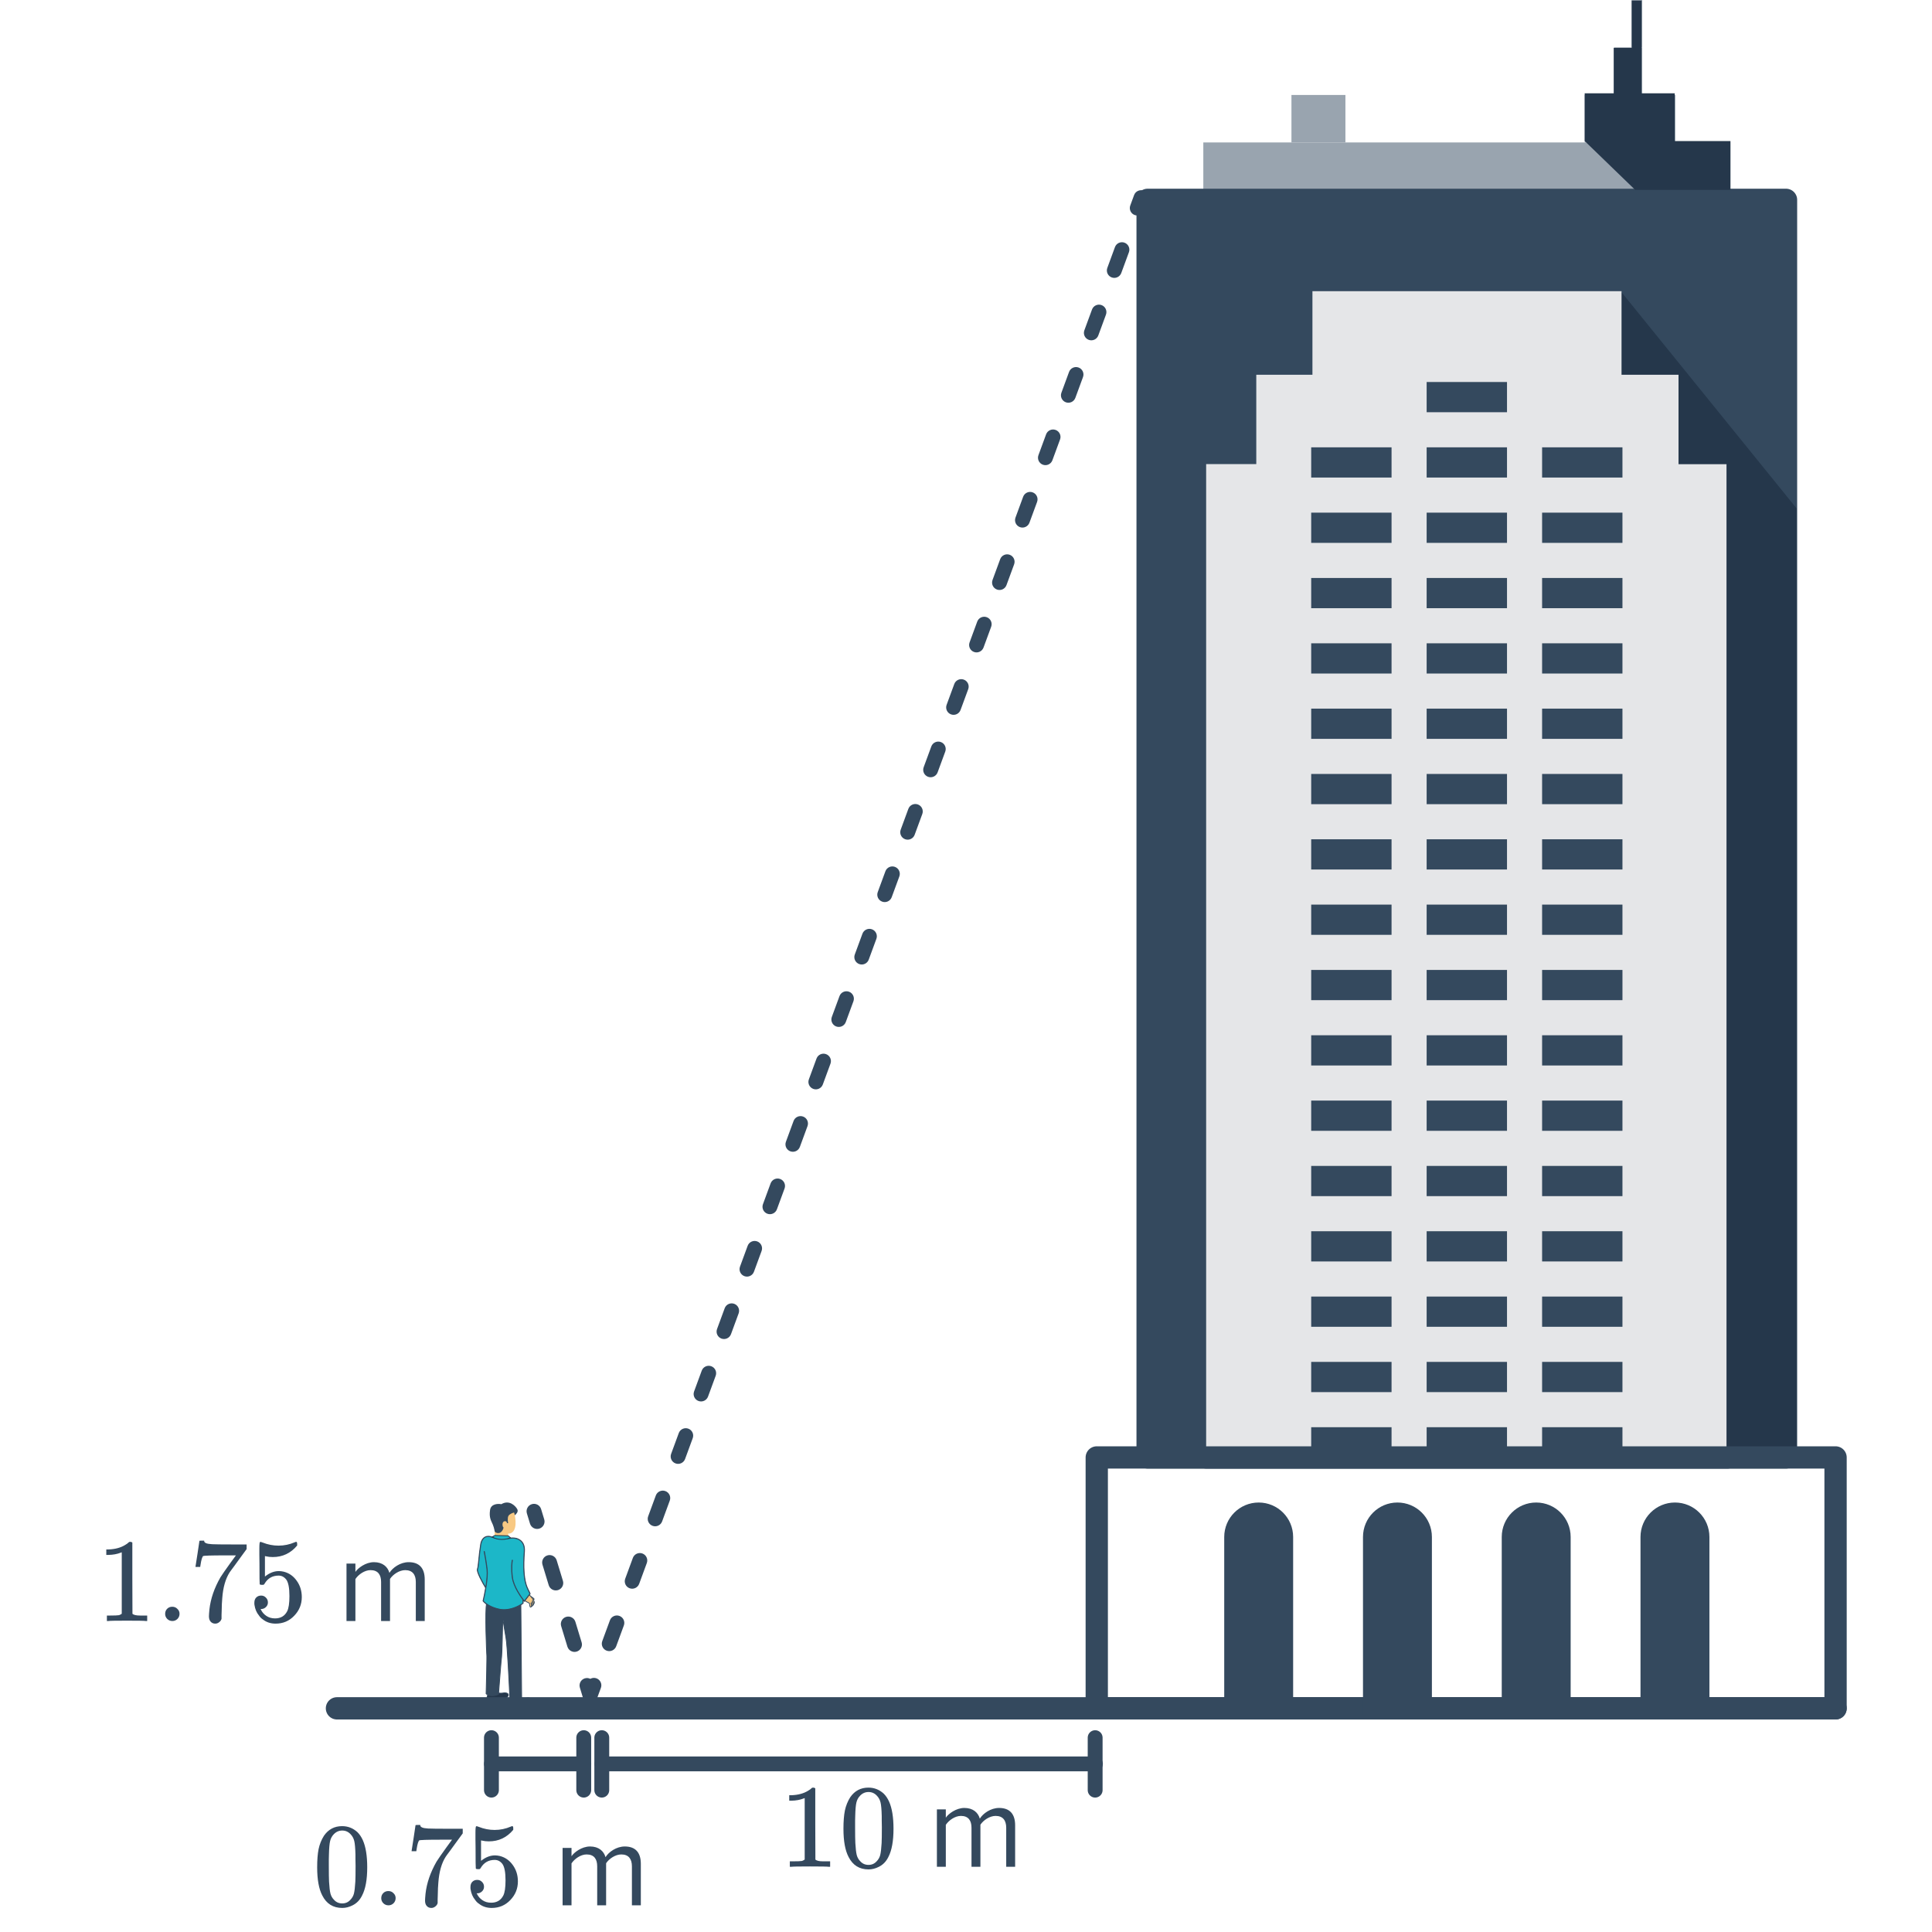 <svg width="260" height="260" viewBox="0 0 260 260" fill="none" xmlns="http://www.w3.org/2000/svg">
<g clip-path="url(#clip0)">
<rect x="173.798" y="12.78" width="7.263" height="6.39" fill="#99A4AF"/>
<rect x="161.936" y="19.169" width="70.926" height="6.39" fill="#99A4AF"/>
<rect x="213.261" y="12.78" width="12.203" height="6.39" fill="#99A4AF"/>
<rect x="217.228" y="6.39" width="3.777" height="6.39" fill="#99A4AF"/>
<rect x="219.566" y="-0" width="1.439" height="6.39" fill="#99A4AF"/>
<rect x="154.442" y="26.895" width="85.912" height="169.24" fill="#34495E" stroke="#34495E" stroke-width="3" stroke-linecap="round" stroke-linejoin="round"/>
<path d="M67.745 227.831C67.536 227.888 67.153 227.855 66.988 227.831L65.645 228.065C65.549 228.296 65.415 228.818 65.645 229.056C65.934 229.354 66.916 228.966 67.051 228.921C67.187 228.876 67.574 229.047 68.187 228.461C68.8 227.876 68.007 227.758 67.745 227.831Z" fill="#25374B"/>
<path fill-rule="evenodd" clip-rule="evenodd" d="M68.017 227.762C67.911 227.752 67.806 227.758 67.732 227.778C67.636 227.805 67.495 227.811 67.353 227.807C67.213 227.803 67.078 227.788 66.997 227.777L66.989 227.775L65.608 228.016L65.596 228.044C65.546 228.163 65.487 228.357 65.47 228.553C65.453 228.746 65.475 228.957 65.607 229.094C65.694 229.184 65.827 229.216 65.967 229.221C66.108 229.226 66.267 229.203 66.419 229.17C66.672 229.115 66.912 229.029 67.022 228.99C67.043 228.982 67.059 228.976 67.07 228.973C67.079 228.97 67.093 228.968 67.117 228.967C67.134 228.966 67.153 228.967 67.176 228.967C67.183 228.967 67.192 228.967 67.2 228.967C67.266 228.968 67.351 228.967 67.451 228.948C67.653 228.909 67.913 228.8 68.226 228.501C68.382 228.352 68.459 228.223 68.469 228.11C68.479 227.991 68.412 227.906 68.323 227.853C68.237 227.8 68.123 227.772 68.017 227.762ZM68.36 228.101C68.354 228.173 68.301 228.278 68.15 228.422C67.85 228.709 67.61 228.807 67.431 228.84C67.341 228.857 67.265 228.859 67.201 228.858C67.194 228.858 67.186 228.858 67.179 228.858C67.156 228.858 67.133 228.857 67.113 228.858C67.087 228.859 67.06 228.861 67.035 228.869C67.023 228.873 67.005 228.88 66.983 228.888C66.871 228.928 66.64 229.01 66.395 229.064C66.248 229.096 66.099 229.117 65.971 229.112C65.841 229.108 65.743 229.077 65.686 229.018C65.588 228.917 65.562 228.748 65.578 228.563C65.593 228.395 65.642 228.226 65.686 228.113L66.99 227.886C67.075 227.898 67.21 227.912 67.35 227.916C67.493 227.92 67.648 227.914 67.761 227.883C67.818 227.867 67.909 227.861 68.007 227.871C68.104 227.88 68.199 227.905 68.267 227.946C68.333 227.986 68.365 228.036 68.36 228.101Z" fill="#34495E"/>
<path d="M70.882 228.508C70.673 228.566 70.29 228.532 70.125 228.508L68.782 228.743C68.686 228.974 68.551 229.496 68.782 229.734C69.07 230.031 70.053 229.644 70.188 229.599C70.323 229.554 70.711 229.725 71.324 229.139C71.936 228.553 71.143 228.436 70.882 228.508Z" fill="#25374B"/>
<path fill-rule="evenodd" clip-rule="evenodd" d="M71.152 228.44C71.046 228.429 70.941 228.435 70.867 228.456C70.77 228.482 70.629 228.489 70.488 228.484C70.348 228.48 70.213 228.466 70.132 228.454L70.123 228.453L68.742 228.694L68.731 228.722C68.681 228.841 68.622 229.035 68.604 229.231C68.587 229.424 68.609 229.635 68.742 229.772C68.829 229.862 68.962 229.894 69.102 229.899C69.243 229.904 69.402 229.881 69.553 229.848C69.807 229.793 70.047 229.707 70.156 229.668C70.178 229.66 70.194 229.654 70.204 229.651C70.214 229.648 70.228 229.645 70.251 229.645C70.269 229.644 70.288 229.644 70.311 229.645C70.318 229.645 70.326 229.645 70.335 229.645C70.401 229.646 70.486 229.644 70.586 229.625C70.788 229.587 71.047 229.478 71.361 229.179C71.516 229.03 71.594 228.901 71.603 228.788C71.614 228.668 71.547 228.584 71.458 228.53C71.371 228.478 71.258 228.45 71.152 228.44ZM71.495 228.779C71.489 228.851 71.436 228.956 71.285 229.1C70.985 229.386 70.745 229.484 70.566 229.518C70.476 229.535 70.4 229.536 70.336 229.536C70.329 229.536 70.321 229.536 70.314 229.536C70.29 229.535 70.268 229.535 70.248 229.536C70.222 229.537 70.195 229.539 70.17 229.547C70.158 229.551 70.14 229.557 70.117 229.566C70.006 229.606 69.775 229.688 69.53 229.742C69.383 229.774 69.234 229.795 69.106 229.79C68.976 229.786 68.878 229.755 68.82 229.696C68.722 229.595 68.697 229.426 68.713 229.241C68.728 229.073 68.777 228.904 68.821 228.791L70.125 228.564C70.21 228.576 70.345 228.589 70.485 228.593C70.628 228.598 70.783 228.592 70.896 228.561C70.953 228.545 71.044 228.539 71.141 228.548C71.239 228.558 71.334 228.583 71.402 228.624C71.468 228.664 71.5 228.714 71.495 228.779Z" fill="#34495E"/>
<path d="M70.199 228.691L70.092 215.759L65.487 215.812C65.495 215.789 65.503 215.771 65.511 215.759C65.741 215.423 65.571 215.655 65.458 215.813L65.487 215.812C65.24 216.554 65.478 222.523 65.511 222.757C65.539 222.949 65.461 226.288 65.419 227.934C65.878 228.371 66.852 228.166 67.088 227.981C67.2 226.472 67.439 223.364 67.497 222.998C67.555 222.632 67.628 219.298 67.657 217.677C67.657 217.818 67.873 219.15 68.098 220.463C68.278 221.514 68.523 226.48 68.623 228.831C69.261 229.222 69.94 228.9 70.199 228.691Z" fill="#34495E"/>
<path fill-rule="evenodd" clip-rule="evenodd" d="M65.581 215.756C65.624 215.692 65.651 215.653 65.664 215.632C65.668 215.626 65.671 215.621 65.673 215.617C65.674 215.615 65.676 215.612 65.677 215.608L65.677 215.608C65.678 215.607 65.68 215.601 65.681 215.593C65.682 215.59 65.683 215.578 65.677 215.565C65.674 215.557 65.668 215.548 65.658 215.541C65.648 215.535 65.638 215.532 65.63 215.532C65.615 215.531 65.605 215.536 65.602 215.538C65.598 215.54 65.595 215.542 65.594 215.543C65.591 215.545 65.588 215.547 65.588 215.548C65.585 215.551 65.583 215.553 65.582 215.554C65.579 215.558 65.576 215.562 65.572 215.567C65.543 215.603 65.472 215.702 65.415 215.78L65.352 215.868L65.418 215.867C65.394 215.972 65.377 216.124 65.363 216.31C65.346 216.546 65.335 216.842 65.329 217.176C65.317 217.844 65.325 218.668 65.341 219.476C65.358 220.283 65.383 221.075 65.406 221.679C65.418 221.981 65.429 222.236 65.438 222.424C65.447 222.609 65.455 222.731 65.459 222.764C65.462 222.783 65.464 222.852 65.465 222.966C65.465 223.079 65.464 223.231 65.462 223.414C65.458 223.78 65.449 224.266 65.439 224.799C65.417 225.863 65.387 227.109 65.366 227.932L65.365 227.956L65.383 227.973C65.629 228.207 66.006 228.265 66.342 228.245C66.511 228.235 66.674 228.205 66.809 228.165C66.943 228.126 67.056 228.076 67.123 228.023L67.142 228.008L67.144 227.984C67.257 226.474 67.496 223.369 67.553 223.006C67.568 222.91 67.583 222.629 67.599 222.242C67.614 221.852 67.629 221.35 67.644 220.809C67.666 220.006 67.685 219.116 67.7 218.379C67.713 218.46 67.726 218.547 67.741 218.638C67.823 219.153 67.933 219.815 68.046 220.472C68.135 220.993 68.242 222.494 68.338 224.162C68.434 225.828 68.52 227.658 68.571 228.833L68.572 228.862L68.597 228.877C68.93 229.081 69.274 229.099 69.566 229.039C69.857 228.979 70.1 228.842 70.235 228.733L70.256 228.716L70.148 215.703L65.581 215.756ZM65.53 215.866L70.039 215.813L70.146 228.664C70.019 228.761 69.802 228.879 69.544 228.932C69.28 228.986 68.975 228.972 68.678 228.799C68.628 227.622 68.542 225.809 68.447 224.156C68.351 222.491 68.244 220.983 68.153 220.453C68.041 219.797 67.931 219.136 67.849 218.621C67.808 218.364 67.774 218.144 67.75 217.979C67.726 217.811 67.713 217.707 67.713 217.676L67.604 217.675C67.59 218.486 67.564 219.724 67.535 220.806C67.52 221.347 67.505 221.848 67.49 222.237C67.474 222.628 67.459 222.901 67.445 222.989C67.387 223.356 67.15 226.435 67.037 227.951C66.983 227.987 66.894 228.027 66.779 228.06C66.651 228.098 66.497 228.126 66.335 228.136C66.019 228.155 65.689 228.1 65.476 227.91C65.497 227.087 65.526 225.855 65.548 224.801C65.558 224.269 65.567 223.782 65.571 223.415C65.573 223.232 65.574 223.079 65.574 222.966C65.573 222.855 65.572 222.777 65.567 222.748C65.564 222.722 65.556 222.607 65.547 222.418C65.538 222.232 65.527 221.977 65.515 221.675C65.492 221.071 65.467 220.28 65.451 219.473C65.434 218.667 65.426 217.844 65.438 217.178C65.444 216.845 65.455 216.551 65.472 216.317C65.487 216.112 65.507 215.958 65.53 215.866Z" fill="#34495E"/>
<path d="M71.439 214.866L71.174 214.525L70.518 215.319L70.79 215.527L70.943 215.582L71.034 215.596L71.223 215.734L71.271 215.865L71.311 216.176L71.394 216.253L71.442 216.277L71.499 216.241L71.534 216.119L71.577 216.176L71.64 216.119L71.687 216.002L71.711 216.035L71.769 216.002L71.807 215.889L71.821 215.831L71.866 215.809L71.899 215.734V215.596L71.851 215.433L71.75 215.253L71.866 215.236L71.851 215.151L71.516 214.888L71.439 214.866Z" fill="#F8C983"/>
<path fill-rule="evenodd" clip-rule="evenodd" d="M71.73 214.975C71.655 214.922 71.542 214.84 71.474 214.798L71.417 214.891C71.481 214.931 71.587 215.007 71.662 215.061C71.689 215.08 71.713 215.097 71.728 215.108C71.754 215.126 71.778 215.149 71.796 215.171C71.804 215.181 71.81 215.191 71.814 215.198C71.813 215.198 71.811 215.198 71.81 215.197C71.794 215.195 71.773 215.19 71.746 215.18L71.709 215.283C71.769 215.304 71.821 215.314 71.86 215.305C71.882 215.3 71.904 215.288 71.918 215.266C71.932 215.244 71.933 215.22 71.93 215.202C71.925 215.167 71.904 215.131 71.881 215.103C71.857 215.072 71.825 215.043 71.791 215.019C71.777 215.009 71.756 214.994 71.73 214.975Z" fill="#34495E"/>
<path fill-rule="evenodd" clip-rule="evenodd" d="M71.032 214.535L70.401 215.093L70.4 215.116C70.398 215.15 70.416 215.174 70.43 215.189C70.438 215.198 70.45 215.208 70.46 215.217C70.464 215.221 70.468 215.224 70.471 215.227C70.497 215.25 70.525 215.282 70.542 215.343C70.562 215.417 70.619 215.474 70.682 215.518C70.745 215.564 70.823 215.602 70.896 215.636C70.914 215.644 70.932 215.652 70.95 215.66C71.004 215.685 71.055 215.709 71.098 215.732C71.126 215.748 71.148 215.762 71.165 215.776C71.182 215.791 71.19 215.802 71.193 215.81C71.207 215.841 71.216 215.883 71.224 215.931C71.228 215.959 71.231 215.986 71.235 216.013C71.238 216.035 71.241 216.057 71.244 216.08C71.251 216.129 71.261 216.18 71.277 216.222C71.292 216.262 71.319 216.307 71.368 216.325C71.406 216.34 71.443 216.337 71.475 216.32C71.504 216.303 71.524 216.277 71.539 216.253C71.567 216.204 71.582 216.142 71.59 216.102L71.483 216.081C71.475 216.119 71.463 216.166 71.444 216.198C71.435 216.214 71.427 216.221 71.422 216.224C71.42 216.225 71.416 216.227 71.407 216.223C71.401 216.221 71.39 216.213 71.379 216.182C71.367 216.153 71.359 216.113 71.352 216.064C71.349 216.046 71.347 216.025 71.344 216.003C71.34 215.973 71.336 215.942 71.331 215.914C71.323 215.863 71.312 215.812 71.294 215.768C71.281 215.738 71.259 215.713 71.235 215.693C71.211 215.673 71.182 215.654 71.151 215.637C71.104 215.611 71.048 215.585 70.992 215.56C70.975 215.552 70.958 215.544 70.942 215.537C70.869 215.503 70.799 215.468 70.745 215.43C70.69 215.39 70.658 215.352 70.647 215.314C70.623 215.227 70.58 215.179 70.545 215.147C70.536 215.139 70.53 215.133 70.525 215.129L71.04 214.673L71.1 214.714L71.162 214.625L71.032 214.535Z" fill="#34495E"/>
<path fill-rule="evenodd" clip-rule="evenodd" d="M71.435 215.671C71.408 215.682 71.394 215.714 71.406 215.742C71.45 215.849 71.463 215.942 71.471 216.018C71.472 216.023 71.472 216.028 71.473 216.033C71.476 216.064 71.48 216.095 71.486 216.12C71.492 216.149 71.503 216.184 71.533 216.208C71.548 216.219 71.566 216.226 71.586 216.226C71.605 216.226 71.621 216.219 71.633 216.211C71.656 216.196 71.674 216.173 71.686 216.151C71.712 216.106 71.731 216.045 71.731 215.991C71.731 215.961 71.707 215.936 71.677 215.936C71.647 215.936 71.622 215.961 71.622 215.991C71.622 216.023 71.61 216.066 71.592 216.096C71.592 216.096 71.592 216.096 71.592 216.097C71.588 216.077 71.585 216.053 71.581 216.021C71.581 216.016 71.58 216.011 71.58 216.006C71.571 215.927 71.557 215.822 71.507 215.7C71.495 215.672 71.463 215.659 71.435 215.671Z" fill="#34495E"/>
<path fill-rule="evenodd" clip-rule="evenodd" d="M71.622 215.342C71.596 215.357 71.587 215.391 71.603 215.417C71.633 215.469 71.684 215.566 71.719 215.668C71.737 215.719 71.749 215.769 71.754 215.815C71.758 215.862 71.753 215.9 71.74 215.928C71.734 215.94 71.729 215.95 71.725 215.957C71.721 215.945 71.719 215.932 71.718 215.922C71.706 215.747 71.669 215.669 71.621 215.567C71.62 215.564 71.618 215.561 71.617 215.558C71.604 215.53 71.572 215.519 71.544 215.531C71.517 215.544 71.505 215.577 71.518 215.604C71.52 215.607 71.522 215.611 71.523 215.614C71.568 215.71 71.599 215.775 71.609 215.929C71.611 215.951 71.615 215.975 71.623 215.998C71.63 216.019 71.643 216.047 71.665 216.065C71.678 216.076 71.695 216.084 71.716 216.085C71.737 216.086 71.755 216.079 71.77 216.069C71.797 216.05 71.819 216.016 71.839 215.974C71.863 215.922 71.868 215.863 71.862 215.806C71.857 215.748 71.842 215.688 71.823 215.632C71.784 215.521 71.729 215.417 71.697 215.362C71.682 215.336 71.648 215.327 71.622 215.342Z" fill="#34495E"/>
<path fill-rule="evenodd" clip-rule="evenodd" d="M71.698 215.088C71.565 214.903 71.407 214.721 71.295 214.605L71.216 214.681C71.325 214.794 71.48 214.972 71.61 215.152C71.675 215.242 71.733 215.332 71.775 215.414C71.818 215.497 71.842 215.567 71.846 215.619C71.852 215.721 71.833 215.761 71.825 215.771C71.823 215.774 71.822 215.774 71.822 215.775C71.822 215.775 71.837 215.762 71.854 215.785L71.765 215.85C71.804 215.903 71.875 215.882 71.909 215.841C71.944 215.797 71.962 215.723 71.954 215.612C71.95 215.537 71.917 215.451 71.872 215.364C71.826 215.275 71.765 215.181 71.698 215.088Z" fill="#34495E"/>
<path d="M69.624 203.124C69.786 203.449 69.45 203.795 69.262 203.927L68.723 204.97L67.415 206.365H66.612C66.591 206.15 66.504 205.611 66.32 205.173C66.09 204.625 65.799 204.263 65.949 203.212C66.069 202.371 67.012 202.337 67.469 202.426C68.573 201.772 69.421 202.717 69.624 203.124Z" fill="#34495E"/>
<path d="M68.653 206.358C69.641 206.062 69.422 204.358 69.188 203.543C68.995 203.591 68.571 203.748 68.425 203.998C68.28 204.248 68.338 204.754 68.386 204.976H68.215C68.242 204.921 68.189 204.664 67.885 204.725C67.522 204.799 67.59 205.476 67.772 205.578C67.522 206.487 66.828 206.436 66.567 206.095V206.709L68.386 206.754V206.358C68.436 206.405 68.585 206.378 68.653 206.358Z" fill="#F8C983"/>
<path d="M68.398 207.049C69.031 206.918 69.455 206.995 69.588 207.049L69.855 207.196L70.294 207.565L70.502 208.041L70.599 208.56L70.494 209.681V210.827L70.538 211.92L70.628 212.402L70.772 213.237L71.348 214.483L70.588 215.454L70.369 215.29V215.702C70.314 215.862 69.85 216.257 68.433 216.553C67.015 216.85 65.547 216.037 65.068 215.468L65.343 213.697L64.887 212.856L64.566 212.261L64.226 211.28L64.305 210.979L64.422 209.985L64.547 208.854L64.795 207.422L65.017 207.049L65.475 206.794L65.913 206.755L66.397 206.925C66.8 207.021 67.765 207.18 68.398 207.049Z" fill="#1CB7C8"/>
<path fill-rule="evenodd" clip-rule="evenodd" d="M65.356 206.847C65.635 206.728 65.939 206.775 66.14 206.86L66.139 206.86C67.062 207.201 68.265 207.105 68.751 207.014C69.055 206.968 69.536 207.003 69.924 207.257C70.311 207.509 70.609 207.979 70.545 208.81C70.377 211.011 70.518 212.272 70.727 213.064C70.831 213.46 70.953 213.738 71.061 213.957C71.091 214.019 71.121 214.077 71.149 214.13C71.217 214.263 71.274 214.373 71.31 214.483L70.563 215.455C70.514 215.396 70.461 215.329 70.404 215.254V215.252H70.403C70.183 214.965 69.91 214.566 69.659 214.119C69.336 213.542 69.052 212.886 68.971 212.286C68.807 211.081 68.903 210.236 68.97 209.966L68.935 209.957C68.866 210.233 68.771 211.082 68.935 212.291C69.017 212.897 69.304 213.558 69.628 214.137C69.877 214.581 70.148 214.978 70.367 215.266V215.744C70.119 215.934 69.67 216.201 69.124 216.39C68.573 216.582 67.923 216.695 67.28 216.572C66 216.327 65.258 215.718 65.042 215.44C65.157 214.957 65.32 214.171 65.439 213.371C65.558 212.567 65.633 211.747 65.567 211.206C65.436 210.129 65.258 209.145 65.185 208.787L65.15 208.794C65.222 209.151 65.4 210.135 65.531 211.21C65.596 211.746 65.523 212.562 65.403 213.366C65.39 213.456 65.376 213.546 65.361 213.636C65.15 213.287 64.853 212.764 64.621 212.283C64.501 212.034 64.398 211.797 64.334 211.601C64.302 211.504 64.279 211.417 64.269 211.345C64.259 211.272 64.261 211.216 64.275 211.179C64.317 211.072 64.349 210.906 64.378 210.696C64.407 210.485 64.432 210.227 64.461 209.935L64.467 209.87C64.522 209.298 64.59 208.601 64.713 207.866C64.814 207.259 65.075 206.968 65.356 206.847ZM65.353 213.69L65.352 213.69C65.14 213.342 64.829 212.797 64.588 212.298C64.468 212.049 64.365 211.81 64.299 211.613C64.267 211.514 64.244 211.425 64.233 211.35C64.222 211.275 64.223 211.212 64.242 211.165C64.281 211.063 64.313 210.901 64.342 210.691C64.37 210.481 64.396 210.224 64.424 209.932L64.431 209.866L64.431 209.866C64.486 209.294 64.554 208.596 64.677 207.86C64.779 207.245 65.046 206.94 65.342 206.814C65.637 206.688 65.957 206.741 66.163 206.83L66.163 206.83C67.076 207.163 68.263 207.068 68.745 206.978L68.745 206.978L68.746 206.978C69.055 206.931 69.546 206.967 69.944 207.226C70.343 207.487 70.646 207.971 70.582 208.813C70.414 211.011 70.554 212.268 70.762 213.055C70.865 213.448 70.986 213.723 71.093 213.941C71.123 214.002 71.152 214.058 71.18 214.111C71.25 214.248 71.31 214.365 71.348 214.481L71.351 214.49L71.345 214.498L70.578 215.495L70.564 215.513L70.549 215.495C70.505 215.442 70.456 215.381 70.404 215.313V215.753V215.762L70.397 215.768C70.147 215.96 69.691 216.232 69.136 216.425C68.581 216.618 67.924 216.732 67.273 216.608C65.975 216.36 65.223 215.738 65.008 215.455L65.002 215.449L65.004 215.44C65.104 215.024 65.24 214.377 65.353 213.69Z" fill="#34495E"/>
<path fill-rule="evenodd" clip-rule="evenodd" d="M66.183 206.779C65.968 206.686 65.633 206.631 65.321 206.764C65.003 206.899 64.728 207.223 64.623 207.851C64.5 208.589 64.432 209.289 64.377 209.861L64.377 209.861L64.377 209.861L64.37 209.926C64.37 209.926 64.37 209.926 64.37 209.926C64.342 210.219 64.316 210.475 64.288 210.683C64.259 210.894 64.228 211.05 64.191 211.145C64.168 211.205 64.168 211.28 64.179 211.357C64.191 211.437 64.215 211.529 64.248 211.63C64.314 211.831 64.419 212.072 64.539 212.322C64.778 212.815 65.083 213.352 65.296 213.702C65.184 214.38 65.05 215.017 64.951 215.427L64.95 215.436C64.946 215.452 64.949 215.469 64.959 215.482L64.964 215.488C65.189 215.783 65.953 216.411 67.263 216.661C67.927 216.788 68.593 216.671 69.154 216.476C69.715 216.281 70.175 216.007 70.43 215.811L70.437 215.806C70.451 215.795 70.458 215.779 70.458 215.762V215.47C70.475 215.491 70.492 215.511 70.508 215.53L70.522 215.548C70.533 215.561 70.549 215.568 70.565 215.567C70.582 215.567 70.597 215.559 70.607 215.546L71.394 214.524C71.405 214.509 71.408 214.491 71.403 214.474L71.4 214.465C71.361 214.344 71.299 214.224 71.23 214.089L71.228 214.086C71.201 214.033 71.172 213.977 71.142 213.917C71.036 213.702 70.917 213.429 70.815 213.041C70.609 212.262 70.469 211.012 70.636 208.817C70.702 207.958 70.392 207.453 69.974 207.181C69.562 206.912 69.057 206.876 68.737 206.924C68.737 206.924 68.737 206.924 68.737 206.924L68.737 206.924C68.737 206.924 68.736 206.925 68.735 206.925L68.735 206.925C68.258 207.014 67.082 207.107 66.183 206.779ZM66.112 206.907C66.115 206.909 66.118 206.91 66.121 206.911C67.057 207.257 68.27 207.159 68.761 207.068C69.055 207.023 69.52 207.059 69.894 207.302C70.262 207.542 70.553 207.992 70.491 208.806C70.323 211.01 70.463 212.278 70.674 213.078C70.78 213.478 70.903 213.76 71.012 213.981C71.043 214.044 71.073 214.102 71.1 214.155L71.1 214.155C71.163 214.277 71.214 214.377 71.249 214.473L70.562 215.367C70.527 215.324 70.491 215.278 70.453 215.228C70.45 215.222 70.445 215.216 70.44 215.212C70.224 214.927 69.954 214.533 69.707 214.092C69.385 213.517 69.105 212.868 69.025 212.278C68.862 211.078 68.958 210.241 69.023 209.979C69.031 209.95 69.013 209.921 68.984 209.913L68.948 209.904C68.934 209.901 68.92 209.903 68.907 209.911C68.895 209.918 68.886 209.93 68.882 209.944C68.811 210.228 68.716 211.085 68.881 212.298C68.965 212.915 69.255 213.582 69.58 214.163C69.827 214.603 70.094 214.996 70.313 215.284V215.717C70.065 215.902 69.632 216.156 69.106 216.339C68.561 216.528 67.921 216.639 67.29 216.518C66.053 216.282 65.328 215.702 65.101 215.427C65.216 214.941 65.376 214.167 65.493 213.379C65.613 212.575 65.688 211.748 65.622 211.199C65.49 210.121 65.312 209.135 65.239 208.776C65.236 208.761 65.228 208.749 65.216 208.741C65.204 208.733 65.189 208.73 65.175 208.733L65.139 208.74C65.125 208.743 65.112 208.752 65.104 208.764C65.096 208.776 65.094 208.79 65.096 208.805C65.169 209.161 65.347 210.143 65.477 211.217C65.541 211.744 65.469 212.554 65.349 213.358C65.343 213.398 65.337 213.438 65.331 213.479C65.129 213.138 64.875 212.682 64.67 212.259C64.551 212.011 64.449 211.776 64.386 211.584C64.354 211.488 64.333 211.405 64.323 211.337C64.313 211.267 64.317 211.222 64.326 211.198C64.371 211.085 64.403 210.913 64.432 210.703C64.461 210.491 64.487 210.232 64.515 209.94L64.521 209.876C64.577 209.303 64.644 208.608 64.767 207.875C64.866 207.281 65.118 207.009 65.378 206.898C65.636 206.787 65.921 206.828 66.112 206.907Z" fill="#34495E"/>
<path d="M68.384 206.681L68.706 206.955C67.495 207.4 66.567 207.055 66.255 206.828L66.587 206.632L68.384 206.681Z" fill="#1CB7C8"/>
<path fill-rule="evenodd" clip-rule="evenodd" d="M66.574 206.577L66.157 206.823L66.224 206.872C66.551 207.11 67.498 207.457 68.726 207.006L68.814 206.973L68.405 206.627L66.574 206.577ZM68.364 206.735L68.599 206.935C67.531 207.297 66.704 207.039 66.359 206.83L66.602 206.687L68.364 206.735Z" fill="#25374B"/>
<path d="M162.342 64.71V196.136H232.456V64.71" stroke="#34495E" stroke-width="3" stroke-linecap="round" stroke-linejoin="round"/>
<path d="M241.784 68.427L218.157 39.251V64.87H231.403V196.136H241.784V68.427Z" fill="#25374B"/>
<path d="M162.318 62.456V195.932L232.345 196.136V62.471H225.888V50.435H218.219V39.185H176.622V50.435H169.065V62.456H162.318Z" fill="#E5E6E8"/>
<rect x="191.992" y="51.408" width="10.813" height="4.067" fill="#34495E"/>
<rect x="191.992" y="60.199" width="10.813" height="4.067" fill="#34495E"/>
<rect x="176.455" y="60.199" width="10.813" height="4.067" fill="#34495E"/>
<rect x="207.529" y="60.199" width="10.813" height="4.067" fill="#34495E"/>
<rect x="191.992" y="77.781" width="10.813" height="4.067" fill="#34495E"/>
<rect x="176.455" y="77.782" width="10.813" height="4.067" fill="#34495E"/>
<rect x="207.529" y="77.781" width="10.813" height="4.067" fill="#34495E"/>
<rect x="191.992" y="68.99" width="10.813" height="4.067" fill="#34495E"/>
<rect x="176.455" y="68.99" width="10.813" height="4.067" fill="#34495E"/>
<rect x="207.529" y="68.99" width="10.813" height="4.067" fill="#34495E"/>
<rect x="191.992" y="86.573" width="10.813" height="4.067" fill="#34495E"/>
<rect x="176.455" y="86.573" width="10.813" height="4.067" fill="#34495E"/>
<rect x="207.529" y="86.573" width="10.813" height="4.067" fill="#34495E"/>
<rect x="191.992" y="95.364" width="10.813" height="4.067" fill="#34495E"/>
<rect x="176.456" y="95.364" width="10.813" height="4.067" fill="#34495E"/>
<rect x="207.529" y="95.364" width="10.813" height="4.067" fill="#34495E"/>
<rect x="191.992" y="112.947" width="10.813" height="4.067" fill="#34495E"/>
<rect x="176.455" y="112.947" width="10.813" height="4.067" fill="#34495E"/>
<rect x="207.529" y="112.947" width="10.813" height="4.067" fill="#34495E"/>
<rect x="191.992" y="104.155" width="10.813" height="4.067" fill="#34495E"/>
<rect x="176.455" y="104.156" width="10.813" height="4.067" fill="#34495E"/>
<rect x="207.529" y="104.155" width="10.813" height="4.067" fill="#34495E"/>
<rect x="191.992" y="121.738" width="10.813" height="4.067" fill="#34495E"/>
<rect x="176.455" y="121.738" width="10.813" height="4.067" fill="#34495E"/>
<rect x="207.529" y="121.738" width="10.813" height="4.067" fill="#34495E"/>
<rect x="191.992" y="130.53" width="10.813" height="4.067" fill="#34495E"/>
<rect x="176.456" y="130.53" width="10.813" height="4.067" fill="#34495E"/>
<rect x="207.53" y="130.53" width="10.813" height="4.067" fill="#34495E"/>
<rect x="191.992" y="148.112" width="10.813" height="4.067" fill="#34495E"/>
<rect x="176.455" y="148.112" width="10.813" height="4.067" fill="#34495E"/>
<rect x="207.529" y="148.112" width="10.813" height="4.067" fill="#34495E"/>
<rect x="191.992" y="139.321" width="10.813" height="4.067" fill="#34495E"/>
<rect x="176.455" y="139.321" width="10.813" height="4.067" fill="#34495E"/>
<rect x="207.529" y="139.321" width="10.813" height="4.067" fill="#34495E"/>
<rect x="191.992" y="156.904" width="10.813" height="4.067" fill="#34495E"/>
<rect x="176.455" y="156.904" width="10.813" height="4.067" fill="#34495E"/>
<rect x="207.529" y="156.904" width="10.813" height="4.067" fill="#34495E"/>
<rect x="191.992" y="165.694" width="10.813" height="4.067" fill="#34495E"/>
<rect x="176.456" y="165.695" width="10.813" height="4.067" fill="#34495E"/>
<rect x="207.529" y="165.694" width="10.813" height="4.067" fill="#34495E"/>
<rect x="191.992" y="183.277" width="10.813" height="4.067" fill="#34495E"/>
<rect x="176.455" y="183.278" width="10.813" height="4.067" fill="#34495E"/>
<rect x="207.529" y="183.277" width="10.813" height="4.067" fill="#34495E"/>
<rect x="191.992" y="174.485" width="10.813" height="4.067" fill="#34495E"/>
<rect x="176.455" y="174.485" width="10.813" height="4.067" fill="#34495E"/>
<rect x="207.529" y="174.485" width="10.813" height="4.067" fill="#34495E"/>
<rect x="191.992" y="192.068" width="10.813" height="4.067" fill="#34495E"/>
<rect x="176.455" y="192.068" width="10.813" height="4.067" fill="#34495E"/>
<rect x="207.529" y="192.068" width="10.813" height="4.067" fill="#34495E"/>
<path d="M220.06 25.559L213.26 18.98V12.554H217.168V6.434H219.591V0.085H220.92V12.554H225.375V18.98H232.878V25.559H220.06Z" fill="#25374B"/>
<path d="M247.022 229.9H45.346" stroke="#34495E" stroke-width="3" stroke-linecap="round"/>
<path d="M72.82 203.089C72.659 202.56 72.101 202.262 71.572 202.423C71.044 202.584 70.746 203.142 70.907 203.671L72.82 203.089ZM79.413 228.202L78.456 228.493C78.581 228.904 78.955 229.189 79.384 229.202C79.814 229.214 80.203 228.951 80.352 228.547L79.413 228.202ZM154.499 26.943C154.69 26.424 154.424 25.849 153.906 25.659C153.387 25.468 152.813 25.734 152.622 26.252L154.499 26.943ZM71.326 205.05C71.487 205.578 72.045 205.876 72.574 205.716C73.102 205.555 73.4 204.996 73.239 204.468L71.326 205.05ZM74.917 209.984C74.756 209.456 74.198 209.158 73.669 209.318C73.141 209.479 72.843 210.038 73.004 210.566L74.917 209.984ZM73.843 213.324C74.003 213.852 74.562 214.15 75.09 213.99C75.619 213.829 75.917 213.27 75.756 212.742L73.843 213.324ZM77.434 218.258C77.273 217.73 76.714 217.432 76.186 217.592C75.658 217.753 75.359 218.312 75.52 218.84L77.434 218.258ZM76.359 221.598C76.52 222.126 77.078 222.424 77.607 222.264C78.135 222.103 78.433 221.544 78.272 221.016L76.359 221.598ZM79.95 226.532C79.79 226.004 79.231 225.706 78.703 225.866C78.174 226.027 77.876 226.586 78.037 227.114L79.95 226.532ZM80.866 227.147C81.057 226.629 80.791 226.054 80.273 225.864C79.755 225.673 79.18 225.939 78.989 226.457L80.866 227.147ZM81.049 220.857C80.858 221.375 81.124 221.95 81.642 222.141C82.161 222.331 82.735 222.065 82.926 221.547L81.049 220.857ZM83.956 218.747C84.147 218.229 83.881 217.654 83.362 217.463C82.844 217.273 82.269 217.538 82.079 218.057L83.956 218.747ZM84.138 212.457C83.948 212.975 84.213 213.55 84.732 213.74C85.25 213.931 85.825 213.665 86.016 213.147L84.138 212.457ZM87.045 210.347C87.236 209.829 86.97 209.254 86.452 209.063C85.934 208.873 85.359 209.138 85.168 209.657L87.045 210.347ZM87.228 204.056C87.037 204.575 87.303 205.149 87.821 205.34C88.34 205.531 88.914 205.265 89.105 204.747L87.228 204.056ZM90.135 201.947C90.326 201.428 90.06 200.854 89.541 200.663C89.023 200.472 88.448 200.738 88.258 201.256L90.135 201.947ZM90.317 195.656C90.127 196.175 90.392 196.749 90.911 196.94C91.429 197.131 92.004 196.865 92.195 196.347L90.317 195.656ZM93.224 193.546C93.415 193.028 93.149 192.453 92.631 192.263C92.113 192.072 91.538 192.338 91.347 192.856L93.224 193.546ZM93.407 187.256C93.216 187.774 93.482 188.349 94 188.54C94.519 188.73 95.093 188.465 95.284 187.946L93.407 187.256ZM96.314 185.146C96.504 184.628 96.239 184.053 95.721 183.863C95.202 183.672 94.627 183.938 94.437 184.456L96.314 185.146ZM96.496 178.856C96.306 179.374 96.571 179.949 97.09 180.14C97.608 180.33 98.183 180.064 98.374 179.546L96.496 178.856ZM99.403 176.746C99.594 176.228 99.328 175.653 98.81 175.462C98.292 175.272 97.717 175.537 97.526 176.056L99.403 176.746ZM99.586 170.456C99.395 170.974 99.661 171.549 100.179 171.739C100.698 171.93 101.272 171.664 101.463 171.146L99.586 170.456ZM102.493 168.346C102.683 167.828 102.418 167.253 101.899 167.062C101.381 166.872 100.806 167.137 100.616 167.656L102.493 168.346ZM102.675 162.055C102.485 162.574 102.75 163.148 103.269 163.339C103.787 163.53 104.362 163.264 104.552 162.746L102.675 162.055ZM105.582 159.946C105.773 159.427 105.507 158.853 104.989 158.662C104.471 158.471 103.896 158.737 103.705 159.255L105.582 159.946ZM105.765 153.655C105.574 154.174 105.84 154.748 106.358 154.939C106.877 155.13 107.451 154.864 107.642 154.346L105.765 153.655ZM108.672 151.546C108.862 151.027 108.597 150.452 108.078 150.262C107.56 150.071 106.985 150.337 106.795 150.855L108.672 151.546ZM108.854 145.255C108.664 145.773 108.929 146.348 109.448 146.539C109.966 146.729 110.541 146.464 110.731 145.945L108.854 145.255ZM111.761 143.145C111.952 142.627 111.686 142.052 111.168 141.862C110.65 141.671 110.075 141.937 109.884 142.455L111.761 143.145ZM111.944 136.855C111.753 137.373 112.019 137.948 112.537 138.139C113.056 138.329 113.63 138.064 113.821 137.545L111.944 136.855ZM114.851 134.745C115.041 134.227 114.776 133.652 114.257 133.461C113.739 133.271 113.164 133.536 112.974 134.055L114.851 134.745ZM115.033 128.455C114.843 128.973 115.108 129.548 115.627 129.738C116.145 129.929 116.72 129.663 116.91 129.145L115.033 128.455ZM117.94 126.345C118.131 125.827 117.865 125.252 117.347 125.061C116.829 124.871 116.254 125.136 116.063 125.655L117.94 126.345ZM118.123 120.054C117.932 120.573 118.198 121.148 118.716 121.338C119.234 121.529 119.809 121.263 120 120.745L118.123 120.054ZM121.03 117.945C121.22 117.426 120.955 116.852 120.436 116.661C119.918 116.47 119.343 116.736 119.153 117.254L121.03 117.945ZM121.212 111.654C121.022 112.173 121.287 112.747 121.806 112.938C122.324 113.129 122.899 112.863 123.089 112.345L121.212 111.654ZM124.119 109.545C124.31 109.026 124.044 108.451 123.526 108.261C123.007 108.07 122.433 108.336 122.242 108.854L124.119 109.545ZM124.302 103.254C124.111 103.772 124.377 104.347 124.895 104.538C125.413 104.728 125.988 104.463 126.179 103.944L124.302 103.254ZM127.209 101.144C127.399 100.626 127.134 100.051 126.615 99.861C126.097 99.67 125.522 99.936 125.332 100.454L127.209 101.144ZM127.391 94.854C127.201 95.372 127.466 95.947 127.985 96.138C128.503 96.328 129.078 96.063 129.268 95.544L127.391 94.854ZM130.298 92.744C130.489 92.226 130.223 91.651 129.705 91.46C129.186 91.27 128.612 91.535 128.421 92.054L130.298 92.744ZM130.481 86.454C130.29 86.972 130.556 87.547 131.074 87.737C131.592 87.928 132.167 87.662 132.358 87.144L130.481 86.454ZM133.388 84.344C133.578 83.826 133.313 83.251 132.794 83.06C132.276 82.87 131.701 83.135 131.511 83.654L133.388 84.344ZM133.57 78.053C133.38 78.572 133.645 79.147 134.164 79.337C134.682 79.528 135.257 79.262 135.447 78.744L133.57 78.053ZM136.477 75.944C136.668 75.425 136.402 74.851 135.884 74.66C135.365 74.469 134.791 74.735 134.6 75.253L136.477 75.944ZM136.66 69.653C136.469 70.172 136.735 70.746 137.253 70.937C137.771 71.128 138.346 70.862 138.537 70.344L136.66 69.653ZM139.567 67.544C139.757 67.025 139.492 66.451 138.973 66.26C138.455 66.069 137.88 66.335 137.69 66.853L139.567 67.544ZM139.749 61.253C139.559 61.771 139.824 62.346 140.343 62.537C140.861 62.727 141.436 62.462 141.626 61.943L139.749 61.253ZM142.656 59.143C142.847 58.625 142.581 58.05 142.063 57.86C141.544 57.669 140.97 57.935 140.779 58.453L142.656 59.143ZM142.839 52.853C142.648 53.371 142.914 53.946 143.432 54.137C143.95 54.327 144.525 54.062 144.716 53.543L142.839 52.853ZM145.746 50.743C145.936 50.225 145.671 49.65 145.152 49.459C144.634 49.269 144.059 49.535 143.868 50.053L145.746 50.743ZM145.928 44.453C145.738 44.971 146.003 45.546 146.521 45.736C147.04 45.927 147.615 45.661 147.805 45.143L145.928 44.453ZM148.835 42.343C149.026 41.825 148.76 41.25 148.242 41.059C147.723 40.869 147.149 41.134 146.958 41.653L148.835 42.343ZM149.018 36.053C148.827 36.571 149.093 37.146 149.611 37.336C150.129 37.527 150.704 37.261 150.895 36.743L149.018 36.053ZM151.925 33.943C152.115 33.425 151.85 32.85 151.331 32.659C150.813 32.468 150.238 32.734 150.047 33.252L151.925 33.943ZM152.107 27.652C151.916 28.171 152.182 28.745 152.7 28.936C153.219 29.127 153.794 28.861 153.984 28.343L152.107 27.652ZM70.907 203.671L71.326 205.05L73.239 204.468L72.82 203.089L70.907 203.671ZM73.004 210.566L73.843 213.324L75.756 212.742L74.917 209.984L73.004 210.566ZM75.52 218.84L76.359 221.598L78.272 221.016L77.434 218.258L75.52 218.84ZM78.037 227.114L78.456 228.493L80.37 227.911L79.95 226.532L78.037 227.114ZM80.352 228.547L80.866 227.147L78.989 226.457L78.474 227.857L80.352 228.547ZM82.926 221.547L83.956 218.747L82.079 218.057L81.049 220.857L82.926 221.547ZM86.016 213.147L87.045 210.347L85.168 209.657L84.138 212.457L86.016 213.147ZM89.105 204.747L90.135 201.947L88.258 201.256L87.228 204.056L89.105 204.747ZM92.195 196.347L93.224 193.546L91.347 192.856L90.317 195.656L92.195 196.347ZM95.284 187.946L96.314 185.146L94.437 184.456L93.407 187.256L95.284 187.946ZM98.374 179.546L99.403 176.746L97.526 176.056L96.496 178.856L98.374 179.546ZM101.463 171.146L102.493 168.346L100.616 167.656L99.586 170.456L101.463 171.146ZM104.552 162.746L105.582 159.946L103.705 159.255L102.675 162.055L104.552 162.746ZM107.642 154.346L108.672 151.546L106.795 150.855L105.765 153.655L107.642 154.346ZM110.731 145.945L111.761 143.145L109.884 142.455L108.854 145.255L110.731 145.945ZM113.821 137.545L114.851 134.745L112.974 134.055L111.944 136.855L113.821 137.545ZM116.91 129.145L117.94 126.345L116.063 125.655L115.033 128.455L116.91 129.145ZM120 120.745L121.03 117.945L119.153 117.254L118.123 120.054L120 120.745ZM123.089 112.345L124.119 109.545L122.242 108.854L121.212 111.654L123.089 112.345ZM126.179 103.944L127.209 101.144L125.332 100.454L124.302 103.254L126.179 103.944ZM129.268 95.544L130.298 92.744L128.421 92.054L127.391 94.854L129.268 95.544ZM132.358 87.144L133.388 84.344L131.511 83.654L130.481 86.454L132.358 87.144ZM135.447 78.744L136.477 75.944L134.6 75.253L133.57 78.053L135.447 78.744ZM138.537 70.344L139.567 67.544L137.69 66.853L136.66 69.653L138.537 70.344ZM141.626 61.943L142.656 59.143L140.779 58.453L139.749 61.253L141.626 61.943ZM144.716 53.543L145.746 50.743L143.868 50.053L142.839 52.853L144.716 53.543ZM147.805 45.143L148.835 42.343L146.958 41.653L145.928 44.453L147.805 45.143ZM150.895 36.743L151.925 33.943L150.047 33.252L149.018 36.053L150.895 36.743ZM153.984 28.343L154.499 26.943L152.622 26.252L152.107 27.652L153.984 28.343Z" fill="#34495E"/>
<rect x="147.597" y="196.136" width="99.425" height="33.764" stroke="#34495E" stroke-width="3" stroke-linecap="round" stroke-linejoin="round"/>
<path d="M164.751 206.839C164.751 204.278 166.827 202.202 169.388 202.202C171.949 202.202 174.025 204.278 174.025 206.839V230.788H164.751V206.839Z" fill="#34495E"/>
<path d="M183.425 206.839C183.425 204.278 185.501 202.202 188.062 202.202C190.623 202.202 192.699 204.278 192.699 206.839V230.788H183.425V206.839Z" fill="#34495E"/>
<path d="M202.098 206.839C202.098 204.278 204.174 202.202 206.735 202.202C209.296 202.202 211.372 204.278 211.372 206.839V230.788H202.098V206.839Z" fill="#34495E"/>
<path d="M220.771 206.839C220.771 204.278 222.848 202.202 225.409 202.202C227.97 202.202 230.046 204.278 230.046 206.839V230.788H220.771V206.839Z" fill="#34495E"/>
<path d="M19.633 218.149C19.451 218.117 18.603 218.101 17.089 218.101C15.595 218.101 14.758 218.117 14.577 218.149H14.385V217.413H14.801C15.419 217.413 15.819 217.397 16.001 217.365C16.086 217.354 16.214 217.29 16.385 217.173V208.901C16.363 208.901 16.321 208.917 16.257 208.949C15.766 209.141 15.217 209.242 14.609 209.253H14.305V208.517H14.609C15.505 208.485 16.251 208.282 16.849 207.909C17.041 207.802 17.206 207.679 17.345 207.541C17.366 207.509 17.43 207.493 17.537 207.493C17.643 207.493 17.734 207.525 17.809 207.589V212.373L17.825 217.173C17.985 217.333 18.331 217.413 18.865 217.413H19.393H19.809V218.149H19.633ZM22.225 217.189C22.225 216.911 22.315 216.682 22.497 216.501C22.678 216.319 22.907 216.229 23.185 216.229C23.462 216.229 23.691 216.325 23.873 216.517C24.065 216.698 24.161 216.917 24.161 217.173C24.161 217.45 24.065 217.685 23.873 217.877C23.681 218.058 23.457 218.149 23.201 218.149C22.923 218.149 22.689 218.053 22.497 217.861C22.315 217.669 22.225 217.445 22.225 217.189ZM26.31 210.821C26.32 210.799 26.411 210.218 26.582 209.077L26.838 207.365C26.838 207.343 26.944 207.333 27.158 207.333H27.478V207.397C27.478 207.503 27.558 207.594 27.718 207.669C27.878 207.743 28.155 207.791 28.55 207.813C28.955 207.834 29.856 207.845 31.254 207.845H33.19V208.469L32.102 209.957C31.942 210.181 31.76 210.431 31.558 210.709C31.355 210.975 31.2 211.183 31.094 211.333C30.987 211.482 30.923 211.573 30.902 211.605C30.347 212.469 30.016 213.626 29.91 215.077C29.867 215.514 29.84 216.111 29.83 216.869C29.83 217.018 29.824 217.173 29.814 217.333C29.814 217.482 29.814 217.605 29.814 217.701V217.845C29.771 218.026 29.664 218.181 29.494 218.309C29.334 218.437 29.158 218.501 28.966 218.501C28.71 218.501 28.502 218.41 28.342 218.229C28.192 218.058 28.118 217.818 28.118 217.509C28.118 217.349 28.139 217.045 28.182 216.597C28.342 215.157 28.838 213.711 29.67 212.261C29.883 211.919 30.331 211.274 31.014 210.325L31.75 209.317H30.262C28.406 209.317 27.43 209.349 27.334 209.413C27.291 209.434 27.232 209.551 27.158 209.765C27.094 209.978 27.04 210.229 26.998 210.517C26.976 210.698 26.96 210.799 26.95 210.821V210.869H26.31V210.821ZM35.142 214.725C35.398 214.725 35.611 214.815 35.782 214.997C35.963 215.167 36.054 215.386 36.054 215.653C36.054 215.898 35.963 216.106 35.782 216.277C35.6 216.447 35.398 216.533 35.174 216.533H35.062L35.11 216.613C35.27 216.954 35.515 217.237 35.846 217.461C36.176 217.685 36.566 217.797 37.014 217.797C37.771 217.797 38.315 217.477 38.646 216.837C38.848 216.442 38.95 215.759 38.95 214.789C38.95 213.69 38.806 212.949 38.518 212.565C38.24 212.213 37.899 212.037 37.494 212.037C36.662 212.037 36.032 212.399 35.606 213.125C35.563 213.199 35.52 213.247 35.478 213.269C35.446 213.279 35.371 213.285 35.254 213.285C35.072 213.285 34.971 213.253 34.95 213.189C34.928 213.146 34.918 212.213 34.918 210.389C34.918 210.069 34.912 209.69 34.902 209.253C34.902 208.815 34.902 208.538 34.902 208.421C34.902 207.823 34.934 207.525 34.998 207.525C35.019 207.503 35.04 207.493 35.062 207.493L35.35 207.589C36.043 207.866 36.752 208.005 37.478 208.005C38.235 208.005 38.96 207.855 39.654 207.557C39.739 207.514 39.808 207.493 39.862 207.493C39.947 207.493 39.99 207.589 39.99 207.781V207.989C39.126 209.023 38.032 209.541 36.71 209.541C36.379 209.541 36.08 209.509 35.814 209.445L35.654 209.413V212.165C36.262 211.674 36.886 211.429 37.526 211.429C37.728 211.429 37.947 211.455 38.182 211.509C38.896 211.69 39.478 212.095 39.926 212.725C40.384 213.354 40.614 214.09 40.614 214.933C40.614 215.903 40.272 216.741 39.59 217.445C38.918 218.149 38.086 218.501 37.094 218.501C36.422 218.501 35.851 218.314 35.382 217.941C35.179 217.813 35.003 217.637 34.854 217.413C34.534 217.029 34.331 216.554 34.246 215.989C34.246 215.957 34.24 215.909 34.23 215.845C34.23 215.77 34.23 215.717 34.23 215.685C34.23 215.386 34.315 215.151 34.486 214.981C34.656 214.81 34.875 214.725 35.142 214.725ZM57.158 218.149V212.565C57.158 211.013 56.406 210.229 54.998 210.229C53.878 210.229 52.838 210.965 52.406 211.669C52.182 210.869 51.51 210.229 50.326 210.229C49.19 210.229 48.15 211.045 47.83 211.541V210.421H46.63V218.149H47.83V212.501C48.246 211.877 49.078 211.301 49.862 211.301C50.87 211.301 51.286 211.925 51.286 212.901V218.149H52.486V212.485C52.886 211.877 53.734 211.301 54.534 211.301C55.526 211.301 55.958 211.925 55.958 212.901V218.149H57.158Z" fill="#34495E"/>
<path d="M43.595 247.05C44.192 246.186 45.008 245.754 46.043 245.754C46.821 245.754 47.504 246.021 48.091 246.554C48.379 246.831 48.624 247.194 48.827 247.642C49.221 248.527 49.419 249.743 49.419 251.29C49.419 252.943 49.189 254.207 48.731 255.082C48.432 255.701 47.995 256.149 47.419 256.426C46.971 256.65 46.517 256.762 46.059 256.762C44.832 256.762 43.936 256.202 43.371 255.082C42.912 254.207 42.683 252.943 42.683 251.29C42.683 250.298 42.747 249.482 42.875 248.842C43.013 248.191 43.253 247.594 43.595 247.05ZM47.195 246.858C46.885 246.517 46.507 246.346 46.059 246.346C45.611 246.346 45.227 246.517 44.907 246.858C44.672 247.103 44.512 247.402 44.427 247.754C44.341 248.106 44.288 248.714 44.267 249.578C44.267 249.642 44.261 249.85 44.251 250.202C44.251 250.554 44.251 250.847 44.251 251.082C44.251 252.106 44.261 252.821 44.283 253.226C44.325 253.973 44.389 254.511 44.475 254.842C44.56 255.162 44.72 255.439 44.955 255.674C45.243 255.994 45.611 256.154 46.059 256.154C46.496 256.154 46.859 255.994 47.147 255.674C47.381 255.439 47.541 255.162 47.627 254.842C47.712 254.511 47.776 253.973 47.819 253.226C47.84 252.821 47.851 252.106 47.851 251.082C47.851 250.847 47.845 250.554 47.835 250.202C47.835 249.85 47.835 249.642 47.835 249.578C47.813 248.714 47.76 248.106 47.675 247.754C47.589 247.402 47.429 247.103 47.195 246.858ZM51.307 255.45C51.307 255.173 51.397 254.943 51.579 254.762C51.76 254.581 51.989 254.49 52.267 254.49C52.544 254.49 52.773 254.586 52.955 254.778C53.147 254.959 53.243 255.178 53.243 255.434C53.243 255.711 53.147 255.946 52.955 256.138C52.763 256.319 52.539 256.41 52.283 256.41C52.005 256.41 51.771 256.314 51.579 256.122C51.397 255.93 51.307 255.706 51.307 255.45ZM55.392 249.082C55.402 249.061 55.493 248.479 55.664 247.338L55.92 245.626C55.92 245.605 56.026 245.594 56.24 245.594H56.56V245.658C56.56 245.765 56.64 245.855 56.8 245.93C56.96 246.005 57.237 246.053 57.632 246.074C58.037 246.095 58.938 246.106 60.336 246.106H62.272V246.73L61.184 248.218C61.024 248.442 60.842 248.693 60.64 248.97C60.437 249.237 60.282 249.445 60.176 249.594C60.069 249.743 60.005 249.834 59.984 249.866C59.429 250.73 59.098 251.887 58.992 253.338C58.949 253.775 58.922 254.373 58.912 255.13C58.912 255.279 58.906 255.434 58.896 255.594C58.896 255.743 58.896 255.866 58.896 255.962V256.106C58.853 256.287 58.746 256.442 58.576 256.57C58.416 256.698 58.24 256.762 58.048 256.762C57.792 256.762 57.584 256.671 57.424 256.49C57.274 256.319 57.2 256.079 57.2 255.77C57.2 255.61 57.221 255.306 57.264 254.858C57.424 253.418 57.92 251.973 58.752 250.522C58.965 250.181 59.413 249.535 60.096 248.586L60.832 247.578H59.344C57.488 247.578 56.512 247.61 56.416 247.674C56.373 247.695 56.314 247.813 56.24 248.026C56.176 248.239 56.122 248.49 56.08 248.778C56.058 248.959 56.042 249.061 56.032 249.082V249.13H55.392V249.082ZM64.224 252.986C64.48 252.986 64.693 253.077 64.864 253.258C65.045 253.429 65.136 253.647 65.136 253.914C65.136 254.159 65.045 254.367 64.864 254.538C64.682 254.709 64.48 254.794 64.256 254.794H64.144L64.192 254.874C64.352 255.215 64.597 255.498 64.928 255.722C65.258 255.946 65.648 256.058 66.096 256.058C66.853 256.058 67.397 255.738 67.728 255.098C67.93 254.703 68.032 254.021 68.032 253.05C68.032 251.951 67.888 251.21 67.6 250.826C67.322 250.474 66.981 250.298 66.576 250.298C65.744 250.298 65.114 250.661 64.688 251.386C64.645 251.461 64.602 251.509 64.56 251.53C64.528 251.541 64.453 251.546 64.336 251.546C64.154 251.546 64.053 251.514 64.032 251.45C64.01 251.407 64 250.474 64 248.65C64 248.33 63.994 247.951 63.984 247.514C63.984 247.077 63.984 246.799 63.984 246.682C63.984 246.085 64.016 245.786 64.08 245.786C64.101 245.765 64.122 245.754 64.144 245.754L64.432 245.85C65.125 246.127 65.834 246.266 66.56 246.266C67.317 246.266 68.042 246.117 68.736 245.818C68.821 245.775 68.89 245.754 68.944 245.754C69.029 245.754 69.072 245.85 69.072 246.042V246.25C68.208 247.285 67.114 247.802 65.792 247.802C65.461 247.802 65.162 247.77 64.896 247.706L64.736 247.674V250.426C65.344 249.935 65.968 249.69 66.608 249.69C66.81 249.69 67.029 249.717 67.264 249.77C67.978 249.951 68.56 250.357 69.008 250.986C69.466 251.615 69.696 252.351 69.696 253.194C69.696 254.165 69.354 255.002 68.672 255.706C68 256.41 67.168 256.762 66.176 256.762C65.504 256.762 64.933 256.575 64.464 256.202C64.261 256.074 64.085 255.898 63.936 255.674C63.616 255.29 63.413 254.815 63.328 254.25C63.328 254.218 63.322 254.17 63.312 254.106C63.312 254.031 63.312 253.978 63.312 253.946C63.312 253.647 63.397 253.413 63.568 253.242C63.738 253.071 63.957 252.986 64.224 252.986ZM86.24 256.41V250.826C86.24 249.274 85.488 248.49 84.08 248.49C82.96 248.49 81.92 249.226 81.488 249.93C81.264 249.13 80.592 248.49 79.408 248.49C78.272 248.49 77.232 249.306 76.912 249.802V248.682H75.712V256.41H76.912V250.762C77.328 250.138 78.16 249.562 78.944 249.562C79.952 249.562 80.368 250.186 80.368 251.162V256.41H81.568V250.746C81.968 250.138 82.816 249.562 83.616 249.562C84.608 249.562 85.04 250.186 85.04 251.162V256.41H86.24Z" fill="#34495E"/>
<path d="M111.54 251.225C111.358 251.193 110.51 251.177 108.996 251.177C107.502 251.177 106.665 251.193 106.484 251.225H106.292V250.489H106.708C107.326 250.489 107.726 250.473 107.908 250.441C107.993 250.43 108.121 250.366 108.292 250.249V241.977C108.27 241.977 108.228 241.993 108.164 242.025C107.673 242.217 107.124 242.318 106.516 242.329H106.212V241.593H106.516C107.412 241.561 108.158 241.358 108.756 240.985C108.948 240.878 109.113 240.756 109.252 240.617C109.273 240.585 109.337 240.569 109.444 240.569C109.55 240.569 109.641 240.601 109.716 240.665V245.449L109.732 250.249C109.892 250.409 110.238 250.489 110.772 250.489H111.3H111.716V251.225H111.54ZM114.42 241.865C115.017 241.001 115.833 240.569 116.868 240.569C117.646 240.569 118.329 240.836 118.916 241.369C119.204 241.646 119.449 242.009 119.652 242.457C120.046 243.342 120.244 244.558 120.244 246.105C120.244 247.758 120.014 249.022 119.556 249.897C119.257 250.516 118.82 250.964 118.244 251.241C117.796 251.465 117.342 251.577 116.884 251.577C115.657 251.577 114.761 251.017 114.196 249.897C113.737 249.022 113.508 247.758 113.508 246.105C113.508 245.113 113.572 244.297 113.7 243.657C113.838 243.006 114.078 242.409 114.42 241.865ZM118.02 241.673C117.71 241.332 117.332 241.161 116.884 241.161C116.436 241.161 116.052 241.332 115.732 241.673C115.497 241.918 115.337 242.217 115.252 242.569C115.166 242.921 115.113 243.529 115.092 244.393C115.092 244.457 115.086 244.665 115.076 245.017C115.076 245.369 115.076 245.662 115.076 245.897C115.076 246.921 115.086 247.636 115.108 248.041C115.15 248.788 115.214 249.326 115.3 249.657C115.385 249.977 115.545 250.254 115.78 250.489C116.068 250.809 116.436 250.969 116.884 250.969C117.321 250.969 117.684 250.809 117.972 250.489C118.206 250.254 118.366 249.977 118.452 249.657C118.537 249.326 118.601 248.788 118.644 248.041C118.665 247.636 118.676 246.921 118.676 245.897C118.676 245.662 118.67 245.369 118.66 245.017C118.66 244.665 118.66 244.457 118.66 244.393C118.638 243.529 118.585 242.921 118.5 242.569C118.414 242.217 118.254 241.918 118.02 241.673ZM136.612 251.225V245.641C136.612 244.089 135.86 243.305 134.452 243.305C133.332 243.305 132.292 244.041 131.86 244.745C131.636 243.945 130.964 243.305 129.78 243.305C128.644 243.305 127.604 244.121 127.284 244.617V243.497H126.084V251.225H127.284V245.577C127.7 244.953 128.532 244.377 129.316 244.377C130.324 244.377 130.74 245.001 130.74 245.977V251.225H131.94V245.561C132.34 244.953 133.188 244.377 133.988 244.377C134.98 244.377 135.412 245.001 135.412 245.977V251.225H136.612Z" fill="#34495E"/>
<path d="M66.143 237.378H78.565" stroke="#34495E" stroke-width="2" stroke-linecap="round" stroke-linejoin="round"/>
<path d="M81.022 237.378H147.42" stroke="#34495E" stroke-width="2" stroke-linecap="round" stroke-linejoin="round"/>
<path d="M66.135 233.846V240.909" stroke="#34495E" stroke-width="2" stroke-linecap="round" stroke-linejoin="round"/>
<path d="M78.558 233.846V240.909" stroke="#34495E" stroke-width="2" stroke-linecap="round" stroke-linejoin="round"/>
<path d="M80.985 233.846V240.909" stroke="#34495E" stroke-width="2" stroke-linecap="round" stroke-linejoin="round"/>
<path d="M147.381 233.847V240.91" stroke="#34495E" stroke-width="2" stroke-linecap="round" stroke-linejoin="round"/>
</g>
<defs>
<clipPath id="clip0">
<rect width="260" height="260" fill="white"/>
</clipPath>
</defs>
</svg>

